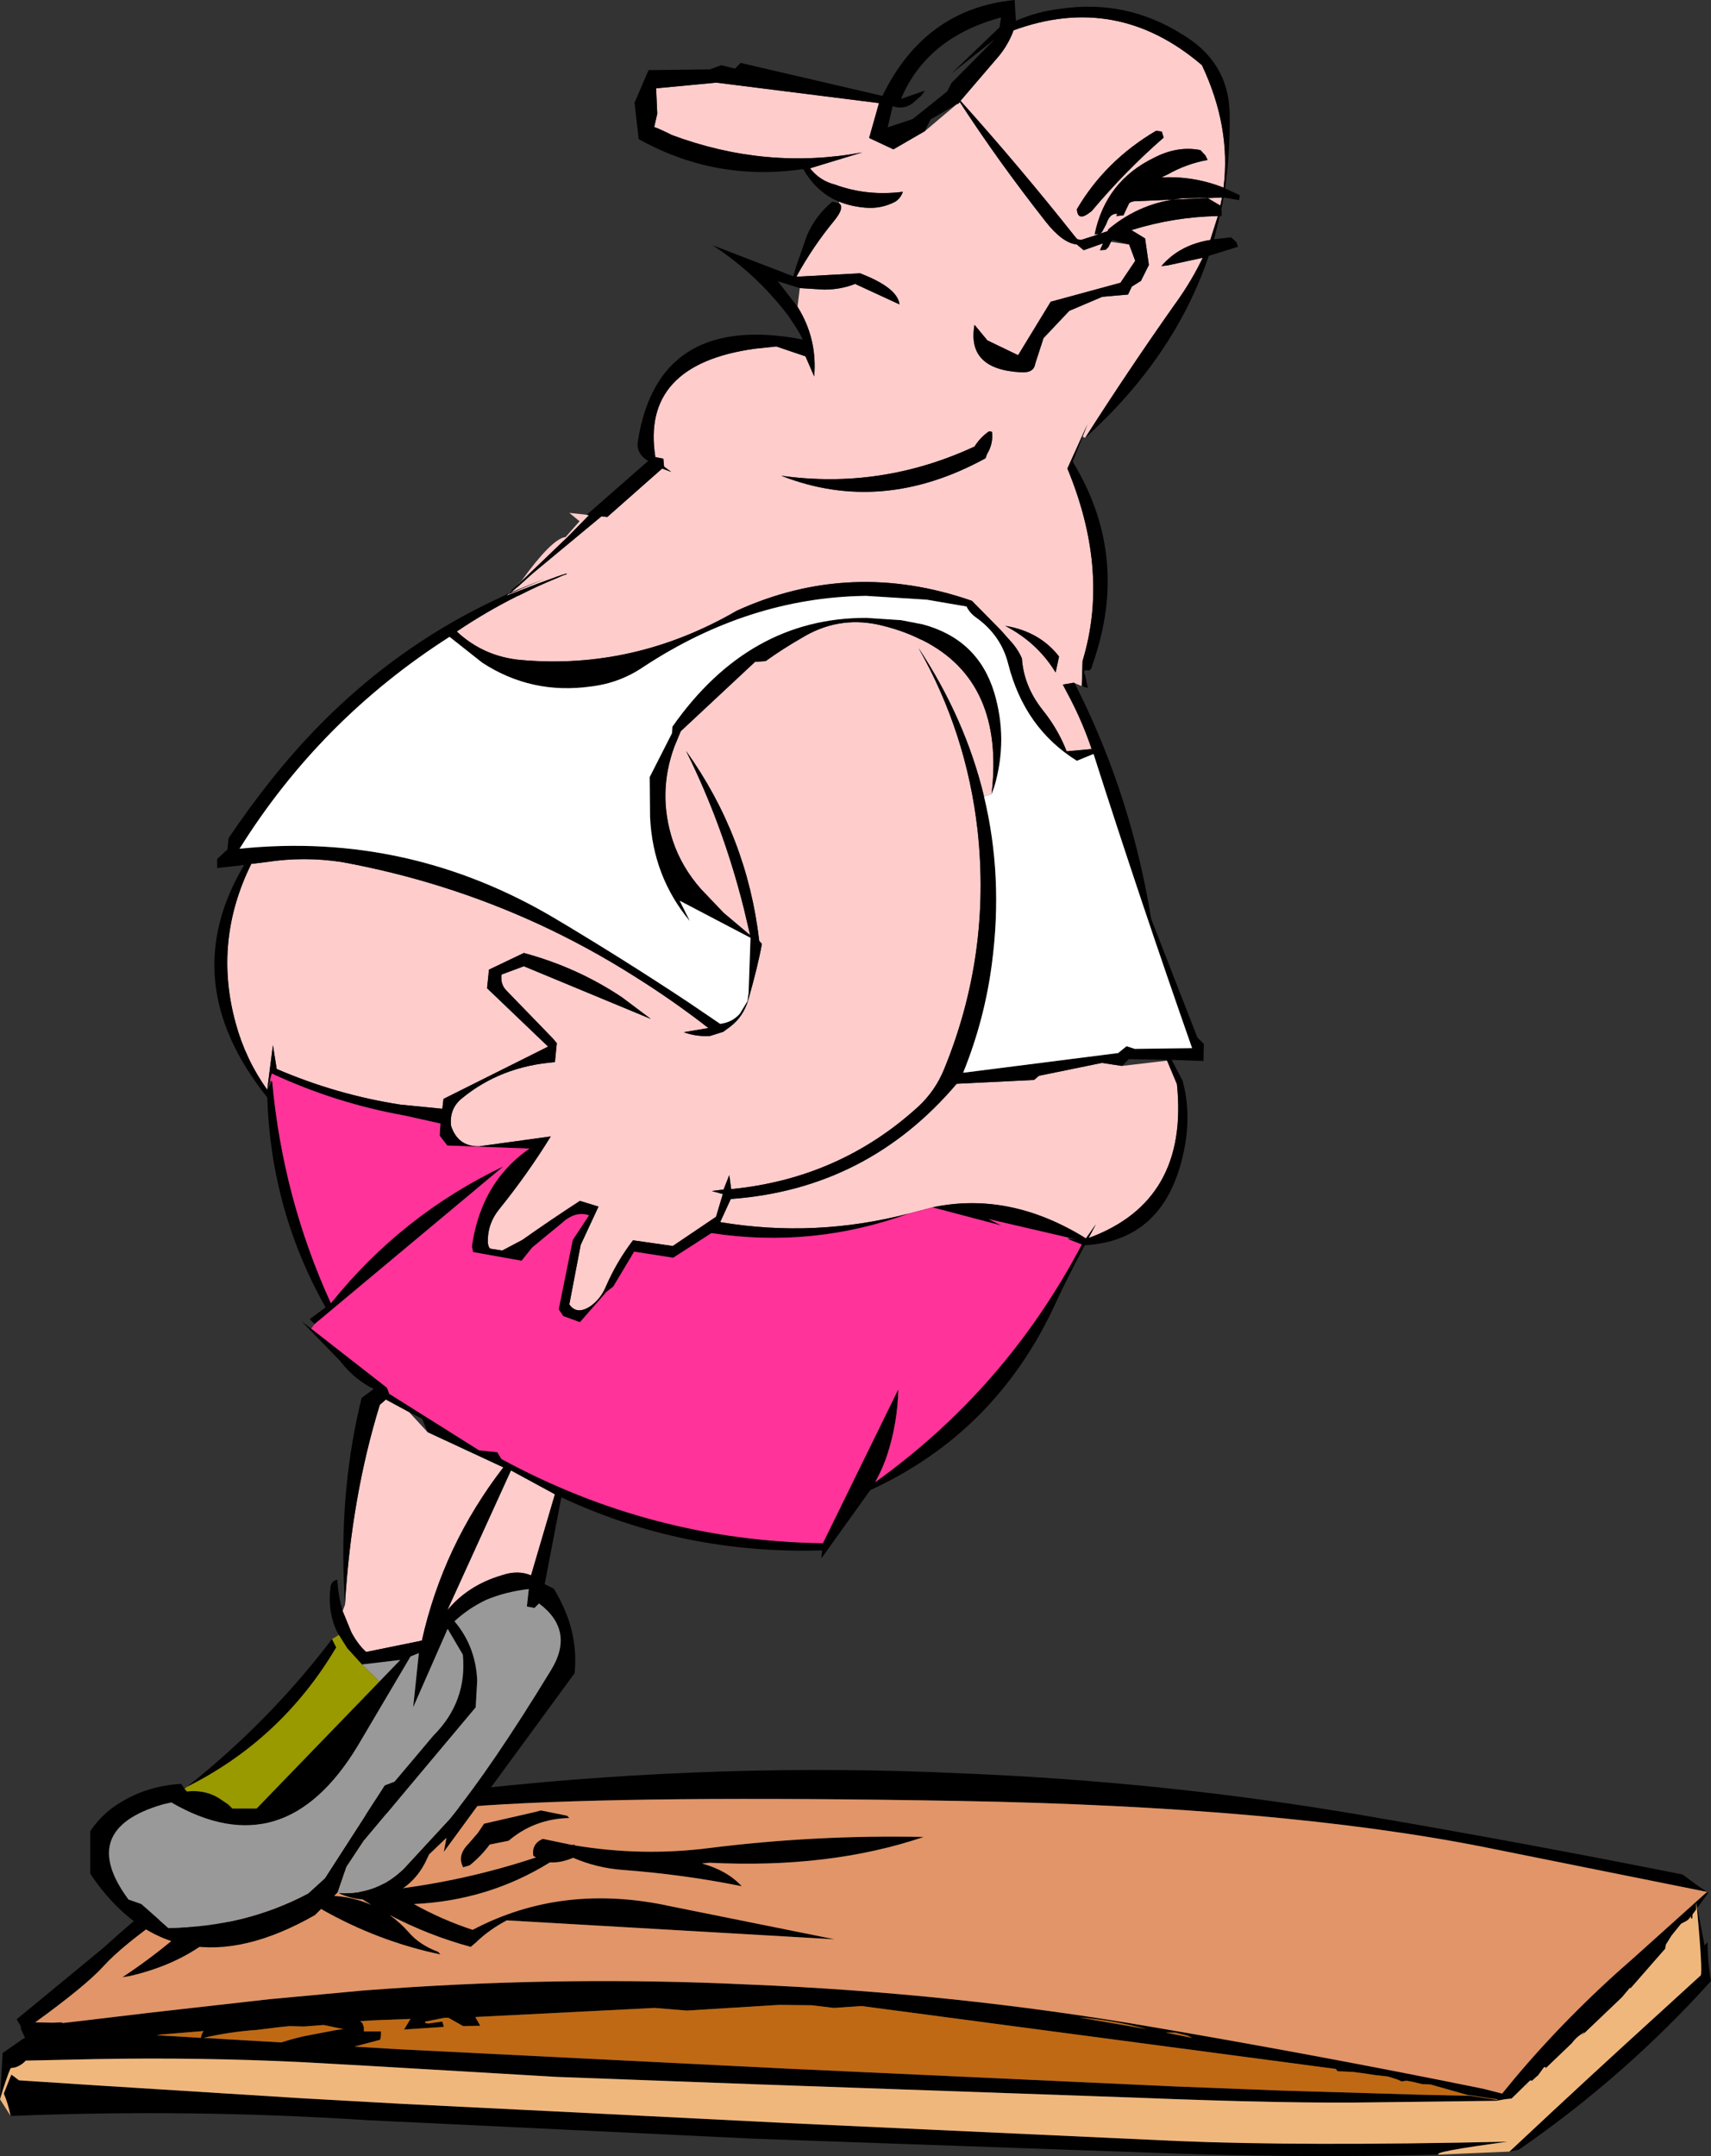 <?xml version="1.0" encoding="UTF-8" standalone="no"?>
<svg xmlns:xlink="http://www.w3.org/1999/xlink" height="284.4px" width="225.7px" xmlns="http://www.w3.org/2000/svg">
  <rect width="100%" height="100%" fill="#333333" stroke="none"/>
  <g transform="matrix(1.0, 0.0, 0.0, 1.0, -174.35, -65.45)">
    <path d="M174.35 342.35 L174.7 336.25 177.35 334.4 177.65 334.25 177.05 332.95 177.15 332.95 177.0 332.55 176.55 331.8 187.9 322.45 Q193.1 317.75 197.85 314.15 200.0 312.95 202.15 310.95 L202.3 310.85 206.1 308.0 206.8 307.55 211.3 304.35 238.1 301.3 Q269.85 297.9 301.0 299.35 328.35 300.45 354.45 304.95 375.5 308.55 396.3 312.7 L398.4 314.25 399.55 315.0 399.7 315.1 398.25 317.1 399.2 322.05 399.6 321.65 Q399.6 324.2 400.05 326.75 388.75 339.3 374.7 349.0 L373.45 349.25 373.95 348.8 Q383.65 339.7 393.5 330.75 L398.7 326.0 Q398.95 325.35 398.2 317.15 L398.1 316.35 398.1 317.3 397.6 318.0 397.6 318.45 397.4 318.55 397.45 318.2 397.0 318.7 396.85 318.8 396.95 318.2 396.85 318.8 396.1 319.2 394.85 320.75 394.1 321.95 394.0 322.5 389.45 327.7 389.35 327.65 388.3 328.9 382.9 334.05 383.4 333.5 Q382.4 334.0 381.7 334.95 L378.2 338.3 378.25 338.2 378.25 338.15 378.2 338.1 378.1 338.1 378.0 338.15 377.2 339.25 377.1 339.3 376.4 339.95 376.4 339.9 376.35 339.85 376.15 339.9 373.75 342.25 372.85 342.35 371.75 342.55 355.85 342.75 Q344.65 342.95 324.55 342.15 L273.4 340.35 247.8 339.4 222.25 337.9 214.15 337.45 Q200.75 336.8 187.05 337.05 L187.0 337.05 177.75 337.25 Q177.15 337.9 176.35 338.15 L175.75 338.25 Q175.2 339.5 174.35 342.35 M399.55 315.0 L370.2 309.1 Q343.3 303.75 300.9 303.0 258.45 302.25 238.25 303.6 L210.9 305.85 Q202.2 313.8 196.3 318.0 190.4 322.15 188.05 324.75 185.7 327.35 179.0 332.2 L181.3 332.25 182.55 332.2 182.55 332.3 184.3 332.1 194.4 330.9 209.9 329.15 222.3 328.0 225.75 327.75 Q249.45 326.1 272.8 327.2 300.15 328.3 326.25 332.8 348.0 336.5 369.45 340.85 L370.15 341.0 372.5 341.6 374.1 339.65 Q381.15 331.25 389.9 323.65 L397.3 317.0 399.3 315.2 399.55 315.0 M368.0 341.8 L363.05 340.4 361.95 340.35 360.7 340.05 359.85 339.9 359.25 340.0 358.7 339.75 357.45 339.35 355.7 339.15 353.35 338.8 353.95 338.9 352.9 338.75 350.8 338.65 350.55 338.35 288.0 330.05 284.35 330.3 281.45 329.95 277.1 329.9 264.95 330.65 260.7 330.3 237.05 331.5 237.7 332.65 235.45 332.7 233.5 331.6 233.0 331.6 230.45 332.1 Q230.3 332.35 230.9 332.35 L232.7 332.1 232.9 332.8 227.65 333.15 228.5 331.75 224.55 331.9 223.35 331.95 221.85 332.05 222.15 332.3 222.35 332.85 222.35 333.05 222.35 333.4 224.6 333.4 224.6 334.0 224.5 334.5 221.1 335.4 226.9 335.75 278.0 338.3 329.15 340.65 343.3 341.2 361.8 341.75 368.4 341.9 371.85 342.45 371.9 342.35 370.7 342.2 368.85 341.9 368.0 341.8 M378.55 338.4 L378.95 338.05 378.55 338.4 M375.7 340.6 L375.8 340.55 375.9 340.4 375.9 340.45 375.7 340.6 M328.1 333.55 L331.6 334.25 331.0 333.95 329.4 333.55 328.1 333.55 M346.0 337.15 L346.1 337.2 346.05 337.15 346.0 337.15 M364.15 349.65 Q345.05 350.15 324.95 349.35 L273.8 347.55 222.65 345.1 Q199.65 343.6 175.75 344.55 175.4 342.85 174.85 341.6 L175.7 339.45 175.85 339.1 176.2 339.35 176.85 339.85 186.8 340.5 213.9 342.2 227.3 342.95 247.55 343.95 278.4 345.5 329.55 347.85 Q345.85 348.55 372.95 347.95 L373.2 347.95 Q363.15 349.3 364.15 349.65 M241.45 308.25 L238.95 308.75 Q237.8 310.3 236.3 311.5 L235.45 311.75 Q234.6 310.2 236.15 308.65 L237.4 307.2 238.2 306.0 244.95 304.45 245.7 304.25 249.15 304.95 249.45 305.25 Q245.05 305.35 241.75 308.0 L241.45 308.25 M228.25 320.3 Q229.7 322.0 232.15 322.9 L232.45 323.25 Q224.15 321.5 216.7 317.25 216.7 316.85 216.85 316.55 L217.25 316.05 217.9 315.65 217.95 315.5 Q220.85 315.6 223.3 316.7 L222.2 316.0 Q221.45 315.0 221.85 313.75 L222.25 313.0 222.45 312.75 223.7 313.0 225.95 314.7 Q235.7 313.55 245.05 310.45 L244.7 310.25 Q244.45 308.65 245.95 308.0 L249.8 308.8 250.2 308.75 250.1 308.85 Q259.05 310.35 268.0 309.2 282.0 307.45 296.2 307.75 283.8 311.95 267.95 311.15 L266.95 311.25 Q270.25 312.15 272.2 314.25 264.55 312.7 256.5 312.1 253.1 311.85 249.95 310.5 248.3 311.2 246.9 311.1 238.75 316.15 228.95 316.6 232.6 318.65 236.7 320.0 248.55 313.75 262.85 316.9 L284.45 321.25 241.2 318.75 Q238.85 320.0 237.15 321.65 L236.45 322.25 Q230.9 320.75 225.75 318.05 227.1 319.0 228.25 320.3 M208.2 313.5 Q203.4 323.35 191.45 326.1 L190.5 326.25 Q198.9 320.7 205.7 313.0 L206.25 312.8 207.45 312.75 208.2 313.5 M214.45 332.75 L212.55 332.7 211.05 332.85 208.25 333.2 Q204.65 333.45 201.2 334.25 L204.55 334.45 211.45 334.85 Q212.85 334.4 214.35 334.05 L218.8 333.2 219.65 333.1 217.05 332.55 214.45 332.75 M195.0 333.9 L200.85 334.25 Q200.95 333.7 201.2 333.35 L195.7 333.8 195.0 333.9 M316.65 331.55 L325.65 333.1 Q321.15 331.9 316.65 331.55" fill="#000000" fill-rule="evenodd" stroke="none"/>
    <path d="M399.55 315.0 L399.3 315.2 397.3 317.0 389.9 323.65 Q381.15 331.25 374.1 339.65 L372.5 341.6 370.15 341.0 369.45 340.85 Q348.0 336.5 326.25 332.8 300.15 328.3 272.8 327.2 249.45 326.1 225.75 327.75 L222.3 328.0 209.9 329.15 194.4 330.9 184.3 332.1 182.55 332.3 182.55 332.2 181.3 332.25 179.0 332.2 Q185.7 327.35 188.05 324.75 190.4 322.15 196.3 318.0 202.2 313.8 210.9 305.85 L238.25 303.6 Q258.45 302.25 300.9 303.0 343.3 303.75 370.2 309.1 L399.55 315.0 M208.2 313.5 L207.45 312.75 206.25 312.8 205.7 313.0 Q198.9 320.7 190.5 326.25 L191.45 326.1 Q203.4 323.35 208.2 313.5 M228.25 320.3 Q227.1 319.0 225.75 318.05 230.9 320.75 236.45 322.25 L237.15 321.65 Q238.85 320.0 241.2 318.75 L284.45 321.25 262.85 316.9 Q248.55 313.75 236.7 320.0 232.6 318.65 228.95 316.6 238.75 316.15 246.9 311.1 248.3 311.2 249.95 310.5 253.1 311.85 256.5 312.1 264.55 312.7 272.2 314.25 270.25 312.15 266.95 311.25 L267.95 311.15 Q283.8 311.95 296.2 307.75 282.0 307.45 268.0 309.2 259.05 310.35 250.1 308.85 L250.2 308.75 249.8 308.8 245.95 308.0 Q244.45 308.65 244.7 310.25 L245.05 310.45 Q235.7 313.55 225.95 314.7 L223.7 313.0 222.45 312.75 222.25 313.0 221.85 313.75 Q221.45 315.0 222.2 316.0 L223.3 316.7 Q220.85 315.6 217.95 315.5 L217.9 315.65 217.25 316.05 216.85 316.55 Q216.7 316.85 216.7 317.25 224.15 321.5 232.45 323.25 L232.15 322.9 Q229.7 322.0 228.25 320.3 M241.45 308.25 L241.75 308.0 Q245.05 305.35 249.45 305.25 L249.15 304.95 245.7 304.25 244.95 304.45 238.2 306.0 237.4 307.2 236.15 308.65 Q234.6 310.2 235.45 311.75 L236.3 311.5 Q237.8 310.3 238.95 308.75 L241.45 308.25" fill="#e19568" fill-rule="evenodd" stroke="none"/>
    <path d="M174.35 342.35 Q175.2 339.5 175.75 338.25 L176.35 338.15 Q177.15 337.9 177.75 337.25 L187.0 337.05 187.05 337.05 Q200.75 336.8 214.15 337.45 L222.25 337.9 247.8 339.4 273.4 340.35 324.55 342.15 Q344.65 342.95 355.85 342.75 L371.75 342.55 372.85 342.35 373.75 342.25 376.15 339.9 376.35 339.85 376.4 339.9 376.4 339.95 377.1 339.3 377.2 339.25 378.0 338.15 378.1 338.1 378.2 338.1 378.25 338.15 378.25 338.2 378.2 338.3 381.7 334.95 Q382.4 334.0 383.4 333.5 L382.9 334.05 388.3 328.9 389.35 327.65 389.45 327.7 394.0 322.5 394.1 321.95 394.85 320.75 396.1 319.2 396.85 318.8 396.95 318.2 396.85 318.8 397.0 318.7 397.45 318.2 397.4 318.55 397.6 318.45 397.6 318.0 398.1 317.3 398.1 316.35 398.2 317.15 Q398.95 325.35 398.7 326.0 L393.5 330.75 Q383.65 339.7 373.95 348.8 L373.45 349.25 364.15 349.65 Q363.15 349.3 373.2 347.95 L372.95 347.95 Q345.85 348.55 329.55 347.85 L278.4 345.5 247.55 343.95 227.3 342.95 213.9 342.2 186.8 340.5 176.85 339.85 176.2 339.35 175.85 339.1 175.7 339.45 174.85 341.6 Q175.4 342.85 175.75 344.55 L174.35 342.35 M375.7 340.6 L375.9 340.45 375.9 340.4 375.8 340.55 375.7 340.6 M378.55 338.4 L378.95 338.05 378.55 338.4 M213.9 342.2 L213.95 340.85 213.9 342.2" fill="#f0b77d" fill-rule="evenodd" stroke="none"/>
    <path d="M368.0 341.8 L368.85 341.9 370.7 342.2 371.9 342.35 371.85 342.45 368.4 341.9 361.8 341.75 343.3 341.2 329.15 340.65 278.0 338.3 226.9 335.75 221.1 335.4 224.5 334.5 224.6 334.0 224.6 333.4 222.35 333.4 222.35 333.05 222.35 332.85 222.15 332.3 221.85 332.05 223.35 331.95 224.55 331.9 228.5 331.75 227.65 333.15 232.9 332.8 232.7 332.1 230.9 332.35 Q230.3 332.35 230.45 332.1 L233.0 331.6 233.5 331.6 235.45 332.7 237.7 332.65 237.05 331.5 260.7 330.3 264.95 330.65 277.1 329.9 281.45 329.95 284.35 330.3 288.0 330.05 350.55 338.35 350.8 338.65 352.9 338.75 353.95 338.9 353.35 338.8 355.7 339.15 357.45 339.35 358.7 339.75 359.25 340.0 359.85 339.9 360.7 340.05 361.95 340.35 363.05 340.4 368.0 341.8 M346.0 337.15 L346.05 337.15 346.1 337.2 346.0 337.15 M328.1 333.55 L329.4 333.55 331.0 333.95 331.6 334.25 328.1 333.55 M214.45 332.75 L217.05 332.55 219.65 333.1 218.8 333.2 214.35 334.05 Q212.85 334.4 211.45 334.85 L204.55 334.45 201.2 334.25 Q204.65 333.45 208.25 333.2 L211.05 332.85 212.55 332.7 214.45 332.75 M316.65 331.55 Q321.15 331.9 325.65 333.1 L316.65 331.55 M195.0 333.9 L195.7 333.8 201.2 333.35 Q200.95 333.7 200.85 334.25 L195.0 333.9" fill="#bf6915" fill-rule="evenodd" stroke="none"/>
    <path d="M327.85 83.6 L327.6 82.8 326.85 82.7 Q320.15 86.65 316.4 93.05 316.5 94.55 317.8 93.7 L318.35 93.3 Q322.8 88.0 327.85 83.6 M333.35 85.95 L332.7 85.25 Q329.7 84.65 326.6 86.25 320.2 89.35 318.75 96.35 L319.3 96.35 316.95 97.1 316.45 97.0 316.15 96.65 Q308.9 87.5 301.1 78.8 L301.05 78.75 306.15 72.8 Q307.4 71.25 308.05 69.45 321.7 64.45 332.9 74.05 336.75 82.2 335.75 90.2 331.85 88.65 327.55 88.85 L328.3 88.5 Q330.85 87.05 333.65 86.55 L333.35 85.95 M330.55 91.6 Q324.9 92.05 320.55 95.7 L320.45 95.95 319.5 96.25 319.75 96.0 320.3 94.95 Q320.75 93.55 321.75 93.65 L321.6 93.95 322.55 93.85 322.8 93.3 323.3 92.25 Q323.55 92.05 323.95 92.0 L335.55 91.5 335.3 92.7 335.3 92.55 333.6 91.55 330.55 91.6 M317.5 123.2 L317.15 123.05 317.8 121.4 315.15 127.25 Q320.6 140.4 317.35 151.95 L317.15 152.65 317.1 154.35 317.05 155.95 316.1 155.55 316.0 155.5 314.55 155.75 315.6 157.75 Q317.2 160.85 318.35 164.25 L315.05 164.55 Q314.1 162.1 312.5 159.9 L311.85 159.05 Q309.4 155.95 309.15 152.3 308.6 151.0 307.5 149.85 L306.35 148.55 302.55 144.7 Q286.6 139.15 271.55 146.0 258.0 153.85 243.0 152.5 238.15 152.05 234.6 148.75 238.45 146.15 242.55 144.1 L242.9 143.95 Q245.25 142.75 247.7 141.75 249.0 141.15 248.85 141.3 250.65 140.35 241.2 144.0 L240.5 144.65 241.15 144.05 241.2 143.95 241.3 143.9 241.4 143.75 241.7 143.45 241.95 143.3 241.45 143.75 241.35 143.85 246.2 141.8 244.35 142.55 241.75 143.6 242.45 143.0 242.65 142.85 244.6 141.1 253.7 133.55 254.45 133.65 261.7 127.25 262.9 127.7 261.95 127.0 261.85 125.95 260.8 125.75 Q258.85 113.55 273.9 111.45 L276.75 111.15 280.6 112.45 281.75 115.1 Q282.15 110.45 279.9 106.5 L279.55 105.9 279.85 103.45 283.05 103.65 Q285.25 103.65 287.15 102.9 L293.0 105.6 Q292.75 103.4 287.8 101.5 L279.4 101.95 Q281.55 98.0 284.4 94.55 285.85 92.75 285.0 92.25 L285.05 92.05 Q286.65 92.7 288.6 92.85 290.65 93.0 292.45 92.05 293.15 91.6 293.45 90.75 288.7 91.35 284.5 89.8 282.5 89.3 281.2 87.65 L288.1 85.55 Q275.4 87.9 262.95 83.25 261.8 82.65 260.65 82.2 L261.05 80.45 260.9 77.1 268.85 76.35 290.3 79.05 289.0 83.65 292.2 85.15 296.35 82.75 300.55 79.2 300.8 79.1 300.95 78.9 Q306.05 86.75 312.3 94.7 314.5 97.5 316.4 97.7 L317.3 98.45 319.85 97.55 319.45 98.45 320.2 98.4 320.55 98.05 320.9 97.35 323.3 97.7 324.1 99.85 322.15 102.75 312.95 105.25 308.65 112.3 304.6 110.35 302.9 108.3 Q301.85 114.15 308.95 114.55 310.7 114.7 310.9 113.45 L312.0 110.05 315.4 106.45 319.75 104.6 323.15 104.3 323.65 103.25 324.85 102.5 325.9 100.4 325.4 96.9 323.6 95.8 Q329.25 94.05 335.0 93.95 L334.0 97.1 Q329.95 97.75 327.55 100.55 L328.4 100.45 333.0 99.45 Q331.6 102.4 329.5 105.35 L329.35 105.55 Q323.25 114.2 317.5 123.2 M219.55 277.95 L219.85 277.15 Q220.7 262.9 224.45 250.75 L225.25 250.05 228.3 251.7 230.75 254.35 240.75 259.0 Q232.8 269.3 230.0 281.85 L222.65 283.35 Q221.55 282.35 220.7 280.75 L219.55 277.95 M242.45 142.75 L243.15 142.05 Q247.05 136.65 248.85 136.3 L248.95 136.3 250.8 134.2 249.45 133.1 251.75 133.35 252.05 133.4 249.25 136.25 243.0 142.25 242.8 142.45 242.45 142.75 M328.3 205.35 L329.6 208.45 Q331.2 223.9 317.95 228.75 L318.9 226.95 317.6 228.8 Q307.55 222.55 297.35 224.7 L294.3 225.5 Q281.9 228.75 269.35 226.65 L270.75 223.6 Q288.75 222.3 300.55 208.4 L310.75 207.9 311.4 207.35 319.7 205.65 322.35 206.05 328.3 205.35 M305.15 170.2 L304.15 170.5 Q301.7 160.3 295.5 150.9 301.85 162.1 303.3 174.95 305.1 191.3 298.9 206.45 297.75 209.3 295.5 211.4 285.1 220.9 270.8 222.3 L270.55 220.45 269.8 222.35 268.25 222.55 269.7 222.95 268.8 225.95 263.1 229.8 257.85 229.05 Q255.7 231.85 254.25 235.2 253.55 236.85 252.15 237.8 250.4 238.9 249.45 237.5 L250.95 229.65 253.3 224.6 250.85 223.85 Q247.0 226.35 243.25 229.0 L240.6 230.4 239.0 230.15 238.85 229.95 Q238.7 229.6 238.7 229.25 238.65 226.85 240.2 224.95 243.95 220.3 247.0 215.35 L237.55 216.65 Q234.75 216.7 233.85 213.95 233.6 211.7 235.25 210.35 240.4 206.1 247.55 205.55 L247.8 203.05 247.3 202.45 241.15 196.1 Q240.35 195.3 240.5 194.0 L243.45 192.9 260.2 199.85 256.4 197.0 Q250.5 193.05 243.45 191.15 L238.85 193.35 238.6 195.8 246.65 203.5 232.85 210.4 232.7 211.7 227.15 211.15 Q218.75 209.85 210.85 206.45 L210.35 203.3 209.6 209.2 Q206.75 205.2 205.45 200.45 202.45 189.6 207.5 179.4 L209.55 179.15 Q214.45 178.4 219.4 179.15 232.85 181.6 245.2 187.25 251.85 190.3 258.15 194.3 263.1 197.4 267.8 201.05 L264.55 201.6 Q266.15 202.2 268.0 202.1 L269.75 201.55 270.7 200.85 Q272.4 199.55 273.05 197.35 274.35 192.8 274.85 189.95 L274.5 189.55 Q272.9 175.75 264.85 164.5 269.7 174.25 272.45 185.2 L273.3 188.8 269.8 185.85 266.8 182.7 Q264.25 179.8 263.1 176.35 261.05 170.1 263.3 163.95 L264.15 161.9 273.95 152.75 275.35 152.65 Q277.65 151.0 280.1 149.6 284.75 146.75 290.0 147.8 293.2 148.5 295.7 149.75 L296.05 149.9 Q306.9 155.35 305.15 170.2 M305.2 122.4 L304.8 122.35 Q303.65 123.15 302.9 124.35 290.6 130.05 277.4 128.2 290.65 133.4 304.35 125.9 L304.55 125.35 Q305.4 123.95 305.2 122.4 M313.5 154.0 L313.6 154.15 314.05 152.05 Q311.5 148.75 306.95 148.0 311.15 150.2 313.5 154.0 M247.55 262.55 L244.4 273.25 Q242.65 272.5 240.5 273.25 236.1 274.55 233.35 277.85 L241.75 259.4 247.55 262.55" fill="#ffcccc" fill-rule="evenodd" stroke="none"/>
    <path d="M333.35 85.95 L333.65 86.55 Q330.85 87.05 328.3 88.5 L327.55 88.85 Q331.85 88.65 335.75 90.2 336.75 82.2 332.9 74.05 321.7 64.45 308.05 69.45 307.4 71.25 306.15 72.8 L301.05 78.75 301.1 78.8 Q308.9 87.5 316.15 96.65 L316.45 97.0 316.95 97.1 319.3 96.35 318.75 96.35 Q320.2 89.35 326.6 86.25 329.7 84.65 332.7 85.25 L333.35 85.95 M327.85 83.6 Q322.8 88.0 318.35 93.3 L317.8 93.7 Q316.5 94.55 316.4 93.05 320.15 86.65 326.85 82.7 L327.6 82.8 327.85 83.6 M330.55 91.6 L333.6 91.55 335.3 92.55 335.3 92.7 335.55 91.5 323.95 92.0 Q323.55 92.05 323.3 92.25 L322.8 93.3 322.55 93.85 321.6 93.95 321.75 93.65 Q320.75 93.55 320.3 94.95 L319.75 96.0 319.5 96.25 320.45 95.95 320.55 95.7 Q324.9 92.05 330.55 91.6 M285.05 92.05 L284.35 91.75 Q281.85 90.45 280.3 87.75 268.75 89.45 258.6 83.8 L258.05 79.0 259.9 74.7 268.0 74.6 269.5 74.05 271.3 74.5 272.05 73.75 290.75 78.1 Q296.35 66.6 308.2 65.45 L308.35 68.2 Q311.2 66.95 314.3 66.6 322.9 65.35 330.25 69.95 336.35 73.55 336.55 80.25 336.65 85.4 335.95 90.3 L337.9 91.2 337.8 91.85 335.75 91.5 335.45 93.1 335.5 93.3 335.5 93.95 335.25 93.95 334.5 97.0 335.5 96.9 336.75 96.75 337.45 97.4 337.65 98.0 333.8 99.2 Q329.3 112.55 317.5 123.2 323.25 114.2 329.35 105.55 L329.5 105.35 Q331.6 102.4 333.0 99.45 L328.4 100.45 327.55 100.55 Q329.95 97.75 334.0 97.1 L335.0 93.95 Q329.25 94.05 323.6 95.8 L325.4 96.9 325.9 100.4 324.85 102.5 323.65 103.25 323.15 104.3 319.75 104.6 315.4 106.45 312.0 110.05 310.9 113.45 Q310.7 114.7 308.95 114.55 301.85 114.15 302.9 108.3 L304.6 110.35 308.65 112.3 312.95 105.25 322.15 102.75 324.1 99.85 323.3 97.7 321.15 97.1 321.05 97.15 320.9 97.35 320.55 98.05 320.2 98.4 319.45 98.45 319.85 97.55 317.3 98.45 316.4 97.7 Q314.5 97.5 312.3 94.7 306.05 86.75 300.95 78.9 L300.8 79.1 300.55 79.2 297.1 81.2 296.35 82.75 292.2 85.15 289.0 83.65 290.3 79.05 268.85 76.35 260.9 77.1 261.05 80.45 260.65 82.2 Q261.8 82.65 262.95 83.25 275.4 87.9 288.1 85.55 L281.2 87.65 Q282.5 89.3 284.5 89.8 288.7 91.35 293.45 90.75 293.15 91.6 292.45 92.05 290.65 93.0 288.6 92.85 286.65 92.7 285.05 92.05 M317.15 123.05 L315.85 126.35 Q323.2 138.4 318.85 151.95 L318.3 153.65 318.0 153.9 Q317.05 153.65 317.5 154.55 L317.85 156.2 317.05 155.95 317.1 154.35 317.15 152.65 317.35 151.95 Q320.6 140.4 315.15 127.25 L317.8 121.4 317.15 123.05 M316.1 155.55 L316.8 156.95 Q323.65 170.9 326.2 186.65 L332.3 202.3 333.15 203.15 333.1 205.4 328.9 205.25 330.35 208.0 Q331.55 212.45 330.5 217.35 328.05 229.1 317.45 229.7 315.35 233.55 313.5 237.55 305.7 254.4 289.15 262.0 L282.7 271.0 282.8 269.95 Q264.5 270.5 248.4 262.95 L246.2 274.4 247.4 275.0 Q248.65 277.05 249.4 279.25 250.5 282.65 250.15 286.15 L232.9 309.7 233.25 307.85 230.95 310.05 230.45 311.1 Q228.7 314.5 225.2 315.65 222.0 316.55 219.0 315.15 224.05 315.45 227.65 311.9 L233.7 305.35 Q239.35 298.35 247.0 285.8 250.25 280.55 245.45 276.95 L244.85 277.55 243.85 277.35 244.1 275.05 Q241.1 275.4 238.55 276.45 236.2 277.55 234.3 279.3 237.1 282.6 237.3 287.1 L237.1 290.65 222.3 308.3 220.05 311.7 218.9 315.05 215.9 318.05 Q197.15 328.75 186.25 312.6 L186.25 307.0 Q187.7 304.8 190.0 303.35 193.7 301.0 198.25 300.75 L198.7 301.4 199.0 301.75 Q201.3 301.5 203.1 302.55 L204.45 303.45 205.0 304.0 208.2 304.0 224.4 287.25 227.15 284.4 222.1 285.0 220.15 282.85 219.05 281.1 218.65 280.35 Q217.55 277.75 217.95 274.8 218.05 274.05 218.7 273.85 L218.85 273.8 218.85 273.9 Q218.95 275.6 219.35 277.25 L219.4 277.3 219.55 277.95 220.7 280.75 Q221.55 282.35 222.65 283.35 L230.0 281.85 Q232.8 269.3 240.75 259.0 L230.75 254.35 230.05 252.6 228.3 251.7 225.25 250.05 224.45 250.75 Q220.7 262.9 219.85 277.15 L219.7 273.75 Q219.25 261.2 222.05 249.85 L223.65 248.65 223.05 248.35 Q220.8 247.05 219.2 244.95 L214.15 239.75 215.4 240.7 225.4 248.5 225.7 249.3 237.55 256.75 239.95 257.0 240.5 257.9 Q260.4 268.7 282.9 269.0 L292.85 248.7 Q292.75 253.05 291.45 257.15 290.85 259.05 289.8 260.95 307.05 248.6 317.05 229.6 L315.25 228.9 316.3 228.9 315.3 228.7 304.75 226.25 306.45 227.1 297.35 224.7 Q307.55 222.55 317.6 228.8 L318.9 226.95 317.95 228.75 Q331.2 223.9 329.6 208.45 L328.3 205.35 328.25 205.25 323.25 205.15 322.35 206.05 319.7 205.65 311.4 207.35 310.75 207.9 300.55 208.4 Q288.75 222.3 270.75 223.6 L269.35 226.65 Q281.9 228.75 294.3 225.5 281.55 230.15 268.2 228.1 L263.15 231.35 258.0 230.55 255.25 235.15 254.35 235.85 250.85 239.85 248.65 239.05 248.05 238.15 249.9 229.0 252.05 225.75 Q250.25 225.15 248.5 226.75 L244.55 230.0 243.15 231.75 236.75 230.6 236.6 229.85 Q237.5 223.6 241.15 219.6 242.5 218.1 244.2 216.95 L233.35 216.55 232.35 215.25 232.45 213.65 227.75 212.6 Q218.55 210.95 210.2 207.05 L209.95 208.0 209.6 209.2 210.35 203.3 210.85 206.45 Q218.75 209.85 227.15 211.15 L232.7 211.7 232.85 210.4 246.65 203.5 238.6 195.8 238.85 193.35 243.45 191.15 Q250.5 193.05 256.4 197.0 L260.2 199.85 243.45 192.9 240.5 194.0 Q240.35 195.3 241.15 196.1 L247.3 202.45 247.8 203.05 247.55 205.55 Q240.4 206.1 235.25 210.35 233.6 211.7 233.85 213.95 234.75 216.7 237.55 216.65 L247.0 215.35 Q243.95 220.3 240.2 224.95 238.65 226.85 238.7 229.25 238.7 229.6 238.85 229.95 L239.0 230.15 240.6 230.4 243.25 229.0 Q247.0 226.35 250.85 223.85 L253.3 224.6 250.95 229.65 249.45 237.5 Q250.4 238.9 252.15 237.8 253.55 236.85 254.25 235.2 255.7 231.85 257.85 229.05 L263.1 229.8 268.8 225.95 269.7 222.95 268.25 222.55 269.8 222.35 270.55 220.45 270.8 222.3 Q285.1 220.9 295.5 211.4 297.75 209.3 298.9 206.45 305.1 191.3 303.3 174.95 301.85 162.1 295.5 150.9 301.7 160.3 304.15 170.5 306.7 181.05 305.2 192.5 304.25 199.9 301.4 206.95 L321.85 204.35 322.95 203.45 324.05 203.8 331.6 203.7 Q324.8 184.3 318.6 164.9 L316.4 165.8 Q309.5 161.5 307.35 153.05 306.4 149.25 303.1 146.9 302.25 146.3 301.85 145.45 L296.6 144.55 288.65 144.05 288.4 144.05 Q273.1 144.3 259.25 153.4 256.1 155.55 252.3 156.0 244.45 157.1 237.95 152.85 L233.65 149.45 Q216.6 160.35 205.95 177.4 228.25 175.1 247.65 186.65 256.55 191.95 265.15 197.65 L269.35 200.5 Q270.95 200.3 271.95 199.15 L272.95 197.5 273.1 196.4 273.35 189.15 264.0 184.25 265.35 186.95 Q260.45 181.05 260.1 173.2 L260.05 167.95 263.0 162.15 263.05 161.3 Q273.15 146.9 288.65 146.95 L293.2 147.25 296.05 147.8 Q303.35 149.75 305.5 156.8 307.35 163.0 305.5 169.25 L305.15 170.2 Q306.9 155.35 296.05 149.9 L295.7 149.75 Q293.2 148.5 290.0 147.8 284.75 146.75 280.1 149.6 277.65 151.0 275.35 152.65 L273.95 152.75 264.15 161.9 263.3 163.95 Q261.05 170.1 263.1 176.35 264.25 179.8 266.8 182.7 L269.8 185.85 273.3 188.8 272.45 185.2 Q269.7 174.25 264.85 164.5 272.9 175.75 274.5 189.55 L274.85 189.95 Q274.35 192.8 273.05 197.35 272.4 199.55 270.7 200.85 L269.75 201.55 268.0 202.1 Q266.15 202.2 264.55 201.6 L267.8 201.05 Q263.1 197.4 258.15 194.3 251.85 190.3 245.2 187.25 232.85 181.6 219.4 179.15 214.45 178.4 209.55 179.15 L207.5 179.4 Q202.45 189.6 205.45 200.45 206.75 205.2 209.6 209.2 L210.25 208.05 Q211.65 223.45 218.0 237.35 227.35 225.7 240.75 219.3 L215.85 240.1 215.2 239.45 217.3 237.9 Q210.1 225.15 209.6 210.2 197.4 194.95 206.55 179.55 L203.0 179.95 203.0 178.75 204.35 177.5 204.5 176.0 Q207.2 172.0 210.1 168.35 222.45 152.8 239.3 144.75 L239.95 144.45 241.1 143.9 241.7 143.4 242.45 142.75 242.8 142.45 243.0 142.25 249.25 136.25 252.05 133.4 251.75 133.35 259.85 126.25 Q258.2 125.25 258.5 123.6 261.1 107.2 278.95 110.0 L280.25 110.25 279.85 109.45 279.2 108.4 278.3 107.05 Q274.15 101.6 268.35 97.8 L279.0 101.9 279.4 100.5 280.8 96.5 Q281.95 93.85 284.15 92.05 L285.0 92.25 Q285.85 92.75 284.4 94.55 281.55 98.0 279.4 101.95 L287.8 101.5 Q292.75 103.4 293.0 105.6 L287.15 102.9 Q285.25 103.65 283.05 103.65 L279.85 103.45 276.95 102.55 279.55 105.9 279.9 106.5 Q282.15 110.45 281.75 115.1 L280.6 112.45 276.75 111.15 273.9 111.45 Q258.85 113.55 260.8 125.75 L261.85 125.95 261.95 127.0 262.9 127.7 261.7 127.25 254.45 133.65 253.7 133.55 244.6 141.1 242.65 142.85 242.45 143.0 241.75 143.6 244.35 142.55 246.2 141.8 241.35 143.85 241.45 143.75 241.95 143.3 241.7 143.45 241.3 143.8 241.4 143.75 241.3 143.9 241.2 143.95 241.15 144.05 240.5 144.65 241.2 144.0 Q250.65 140.35 248.85 141.3 249.0 141.15 247.7 141.75 245.25 142.75 242.9 143.95 L242.55 144.1 Q238.45 146.15 234.6 148.75 238.15 152.05 243.0 152.5 258.0 153.85 271.55 146.0 286.6 139.15 302.55 144.7 L306.35 148.55 307.5 149.85 Q308.6 151.0 309.15 152.3 309.4 155.95 311.85 159.05 L312.5 159.9 Q314.1 162.1 315.05 164.55 L318.35 164.25 Q317.2 160.85 315.6 157.75 L314.55 155.75 316.0 155.5 316.1 155.55 M199.0 301.15 Q209.8 292.6 218.15 281.65 L218.7 282.75 Q211.5 294.9 199.0 301.15 M306.2 69.05 L306.4 67.75 Q296.6 70.4 293.2 78.5 L296.35 77.4 295.9 78.05 294.7 79.1 Q293.5 79.95 292.1 79.45 L291.45 82.25 294.75 81.15 299.3 77.5 299.85 76.4 305.6 70.6 299.85 75.15 306.2 69.05 M305.2 122.4 Q305.4 123.95 304.55 125.35 L304.35 125.9 Q290.65 133.4 277.4 128.2 290.6 130.05 302.9 124.35 303.65 123.15 304.8 122.35 L305.2 122.4 M313.5 154.0 Q311.15 150.2 306.95 148.0 311.5 148.75 314.05 152.05 L313.6 154.15 313.5 154.0 M247.55 262.55 L241.75 259.4 233.35 277.85 Q236.1 274.55 240.5 273.25 242.65 272.5 244.4 273.25 L247.55 262.55 M233.4 280.3 L228.85 290.65 229.6 283.5 228.5 283.95 221.5 295.8 Q211.8 311.8 196.95 303.2 L195.85 303.45 Q184.45 306.75 191.3 316.0 L193.0 316.6 196.55 319.75 Q206.6 319.65 215.0 315.2 L217.2 313.2 225.1 300.95 226.4 300.45 231.5 294.4 Q236.0 289.9 235.4 283.7 L233.4 280.3" fill="#000000" fill-rule="evenodd" stroke="none"/>
    <path d="M305.15 170.2 L305.5 169.25 Q307.35 163.0 305.5 156.8 303.35 149.75 296.05 147.8 L293.2 147.25 288.65 146.95 Q273.15 146.9 263.05 161.3 L263.0 162.15 260.05 167.95 260.1 173.2 Q260.45 181.05 265.35 186.95 L264.0 184.25 273.35 189.15 273.1 196.4 272.95 197.5 271.95 199.15 Q270.95 200.3 269.35 200.5 L265.15 197.65 Q256.55 191.95 247.65 186.65 228.25 175.1 205.95 177.4 216.6 160.35 233.65 149.45 L237.95 152.85 Q244.45 157.1 252.3 156.0 256.1 155.55 259.25 153.4 273.1 144.3 288.4 144.05 L288.65 144.05 296.6 144.55 301.85 145.45 Q302.25 146.3 303.1 146.9 306.4 149.25 307.35 153.05 309.5 161.5 316.4 165.8 L318.6 164.9 Q324.8 184.3 331.6 203.7 L324.05 203.8 322.95 203.45 321.85 204.35 301.4 206.95 Q304.25 199.9 305.2 192.5 306.7 181.05 304.15 170.5 L305.15 170.2" fill="#ffffff" fill-rule="evenodd" stroke="none"/>
    <path d="M215.4 240.7 L215.85 240.1 240.75 219.3 Q227.35 225.7 218.0 237.35 211.65 223.45 210.25 208.05 L209.95 208.0 210.2 207.05 Q218.55 210.95 227.75 212.6 L232.45 213.65 232.35 215.25 233.35 216.55 244.2 216.95 Q242.5 218.1 241.15 219.6 237.5 223.6 236.6 229.85 L236.75 230.6 243.15 231.75 244.55 230.0 248.5 226.75 Q250.25 225.15 252.05 225.75 L249.9 229.0 248.05 238.15 248.65 239.05 250.85 239.85 254.35 235.85 255.25 235.15 258.0 230.55 263.15 231.35 268.2 228.1 Q281.55 230.15 294.3 225.5 L297.35 224.7 306.45 227.1 304.75 226.25 315.3 228.7 315.25 228.9 317.05 229.6 Q307.05 248.6 289.8 260.95 290.85 259.05 291.45 257.15 292.75 253.05 292.85 248.7 L282.9 269.0 Q260.4 268.7 240.5 257.9 L239.95 257.0 237.55 256.75 225.7 249.3 225.4 248.5 215.4 240.7" fill="#ff3399" fill-rule="evenodd" stroke="none"/>
    <path d="M219.0 315.15 L218.9 315.05 220.05 311.7 222.3 308.3 237.1 290.65 237.3 287.1 Q237.1 282.6 234.3 279.3 236.2 277.55 238.55 276.45 241.1 275.4 244.1 275.05 L243.85 277.35 244.85 277.55 245.45 276.95 Q250.25 280.55 247.0 285.8 239.35 298.35 233.7 305.35 L227.65 311.9 Q224.05 315.45 219.0 315.15 M233.4 280.3 L235.4 283.7 Q236.0 289.9 231.5 294.4 L226.4 300.45 225.1 300.95 217.2 313.2 215.0 315.2 Q206.6 319.65 196.55 319.75 L193.0 316.6 191.3 316.0 Q184.45 306.75 195.85 303.45 L196.95 303.2 Q211.8 311.8 221.5 295.8 L228.5 283.95 229.6 283.5 228.85 290.65 233.4 280.3 M222.1 285.0 L227.15 284.4 224.4 287.25 222.1 285.0" fill="#999999" fill-rule="evenodd" stroke="none"/>
    <path d="M198.7 301.4 L199.0 301.15 Q211.5 294.9 218.7 282.75 L218.15 281.65 219.05 281.1 220.15 282.85 222.1 285.0 224.4 287.25 208.2 304.0 205.0 304.0 204.45 303.45 203.1 302.55 Q201.3 301.5 199.0 301.75 L198.7 301.4" fill="#999900" fill-rule="evenodd" stroke="none"/>
  </g>
</svg>

